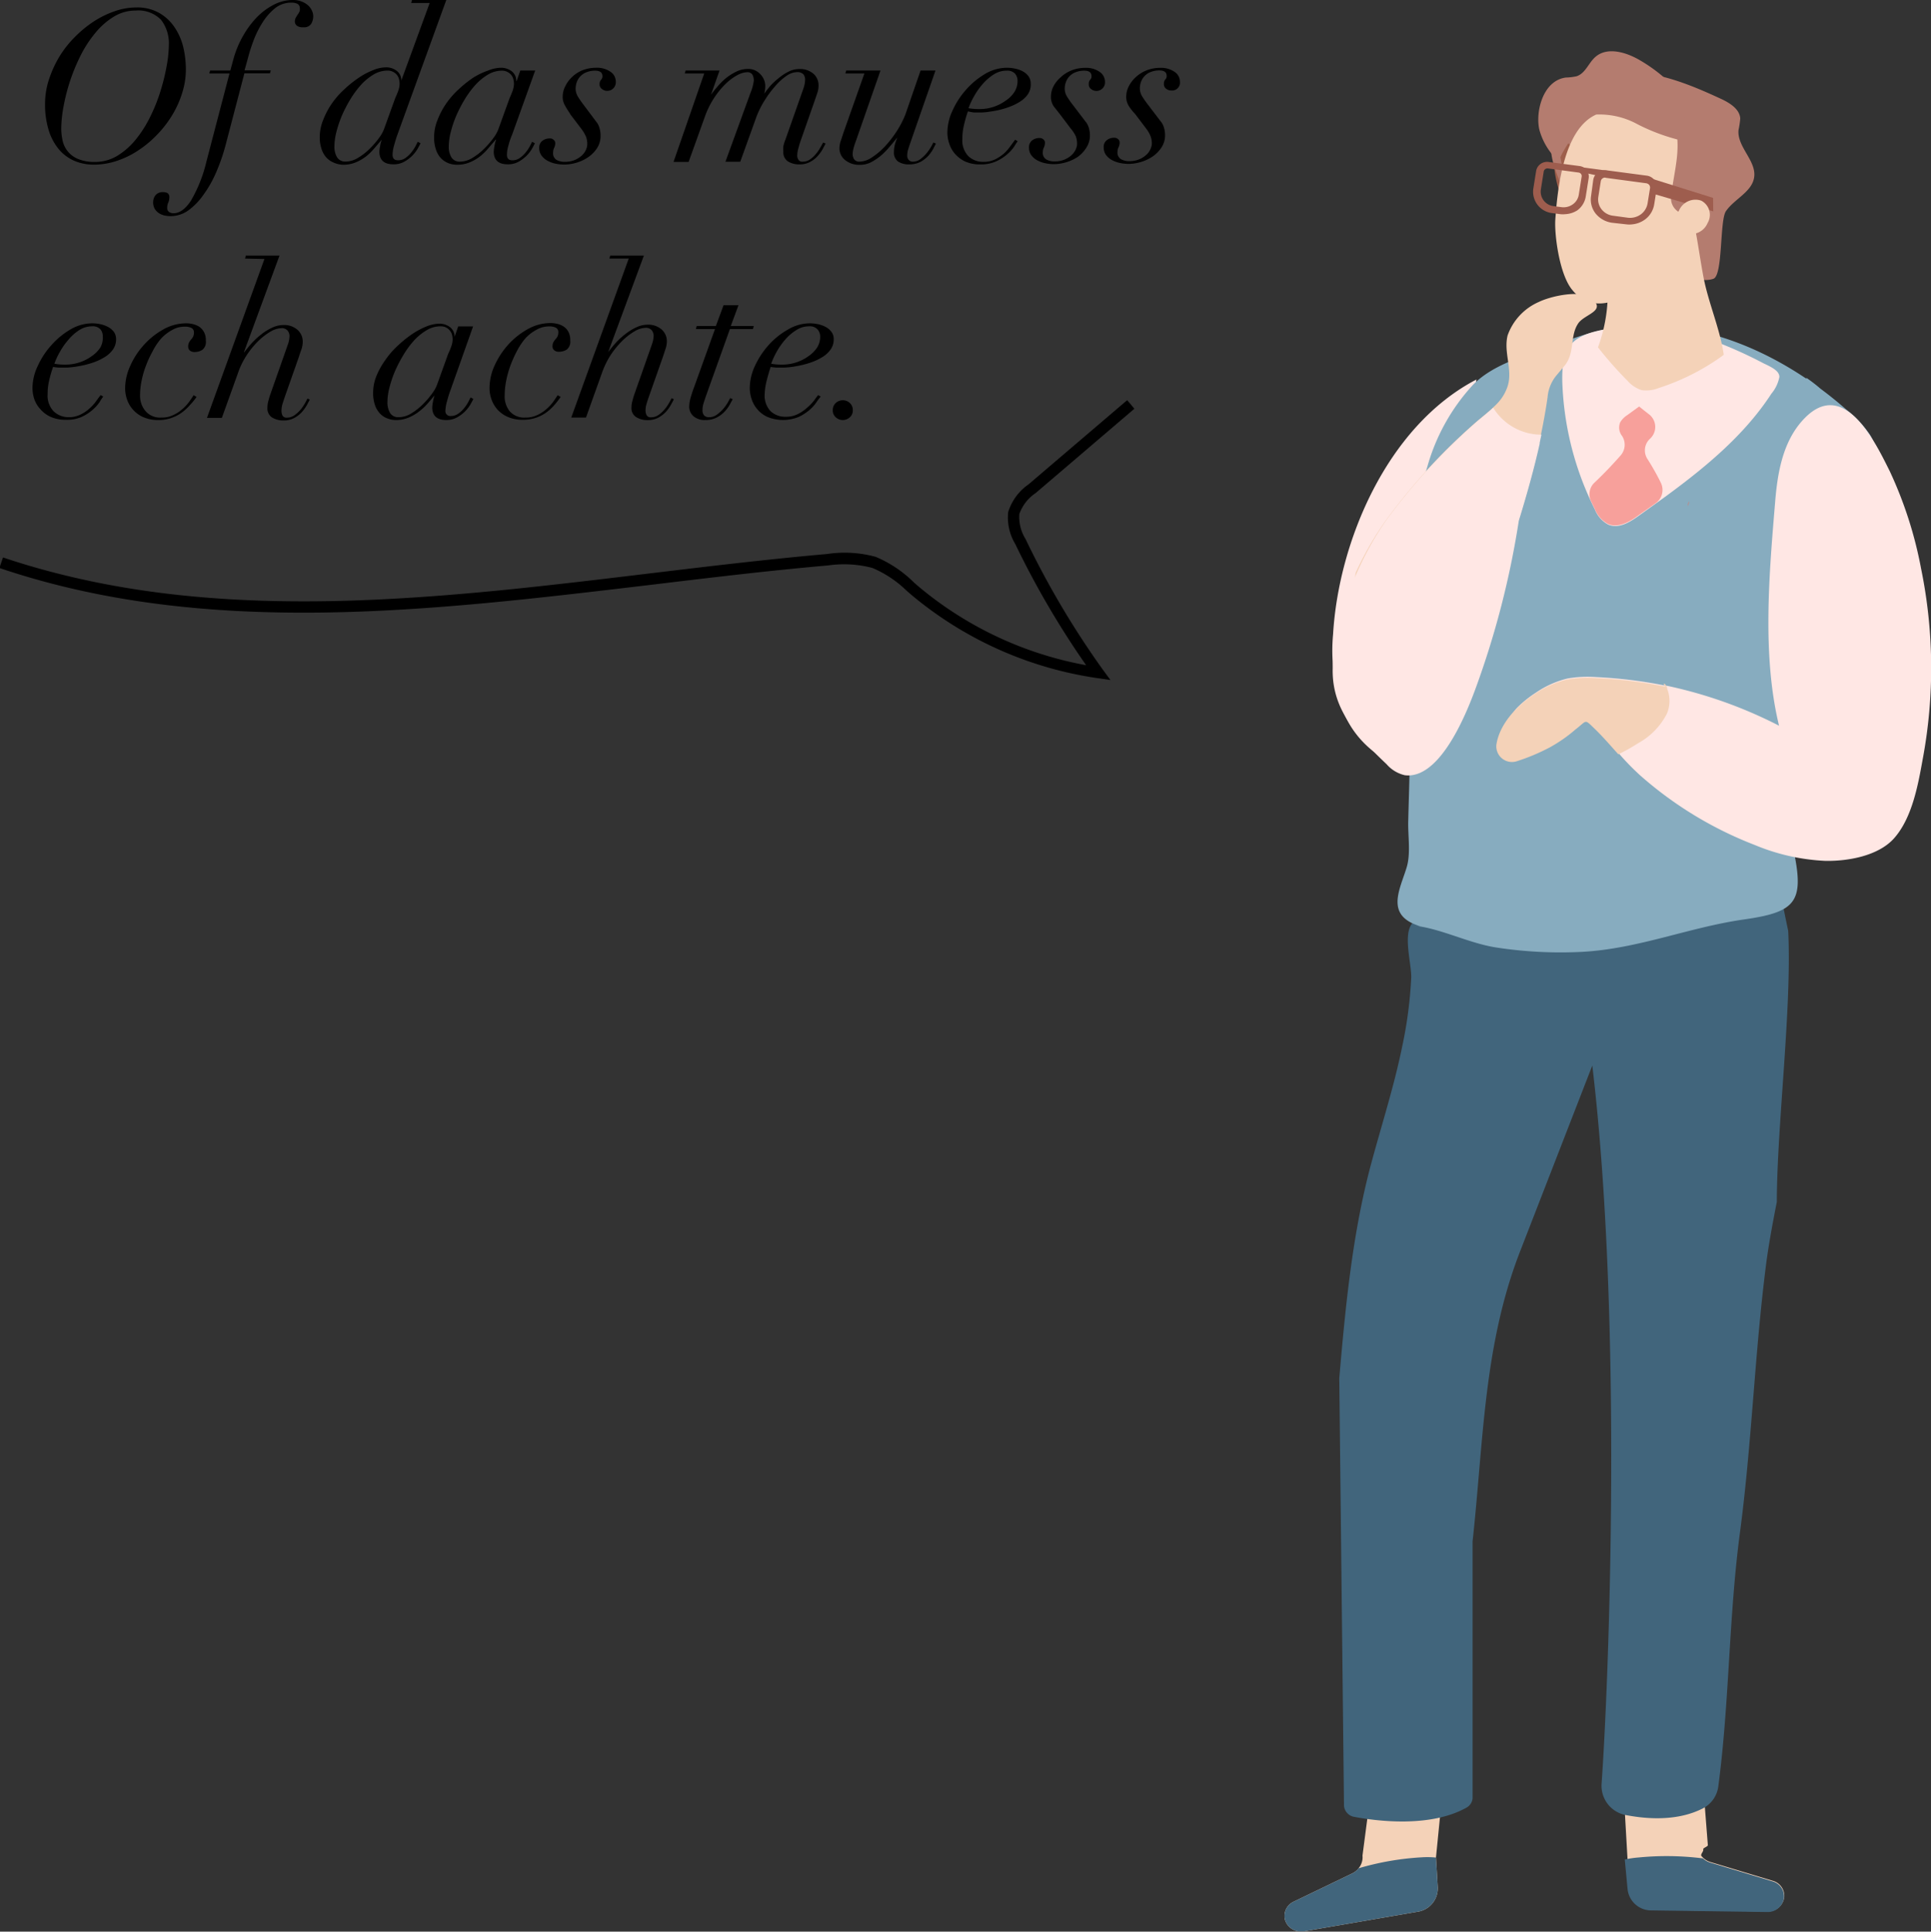 <svg id="Ebene_1" data-name="Ebene 1" xmlns="http://www.w3.org/2000/svg" viewBox="0 0 225.43 225.48"><rect x="0" y="0" width="225.43" height="225.48" fill="#333333" stroke="none"/><defs><style>.cls-1{fill:#f4d2b8;}.cls-2{fill:#41657c;}.cls-3{fill:#ffe7e4;}.cls-4{fill:#87acbf;}.cls-5{fill:#9e5f4b;}.cls-6{fill:#b47c6f;}.cls-7{fill:#9e5d4e;}.cls-8{fill:#f7a09b;}.cls-9{fill:#e96c5a;}</style></defs><path d="M5.71,9.3a12.9,12.9,0,0,1,1.2-2.65A12.21,12.21,0,0,1,8.72,4.34a13.16,13.16,0,0,1,2.22-1.83,11.12,11.12,0,0,1,2.45-1.2A7.72,7.72,0,0,1,15.9.87a5.19,5.19,0,0,1,2.72.66,5.4,5.4,0,0,1,1.79,1.7,7.13,7.13,0,0,1,1,2.33,11.54,11.54,0,0,1,.29,2.52,9.08,9.08,0,0,1-.41,2.7,11.4,11.4,0,0,1-1.14,2.58,12.82,12.82,0,0,1-1.75,2.3,12.66,12.66,0,0,1-2.22,1.87,10.54,10.54,0,0,1-2.52,1.24,8.43,8.43,0,0,1-2.72.45,5.75,5.75,0,0,1-2.29-.46A4.94,4.94,0,0,1,6.85,17.4a6.41,6.41,0,0,1-1.17-2.22,10.22,10.22,0,0,1-.42-3.07A9.07,9.07,0,0,1,5.71,9.3Zm1.61,7.16a3,3,0,0,0,1.83,2.11,4.88,4.88,0,0,0,1.93.33,4.94,4.94,0,0,0,2.67-.75,8.4,8.4,0,0,0,2.16-1.94,13.91,13.91,0,0,0,1.68-2.69,19.84,19.84,0,0,0,1.18-3,23.79,23.79,0,0,0,.7-2.9,13.91,13.91,0,0,0,.24-2.32,4.48,4.48,0,0,0-.92-3,3.71,3.71,0,0,0-2.94-1.07,4.84,4.84,0,0,0-2.57.72,8.48,8.48,0,0,0-2.15,1.89A13.89,13.89,0,0,0,9.41,6.48a22.24,22.24,0,0,0-2,6A14.64,14.64,0,0,0,7.15,15,6.67,6.67,0,0,0,7.32,16.46Z"/><path d="M27.26,6.86a11.58,11.58,0,0,1,1.12-2.68A10.82,10.82,0,0,1,30,2,7.81,7.81,0,0,1,32,.53,4.83,4.83,0,0,1,34.15,0a2.7,2.7,0,0,1,1.09.19A2.34,2.34,0,0,1,36,.66a1.78,1.78,0,0,1,.43.62,1.54,1.54,0,0,1,.14.63,1.78,1.78,0,0,1-.23.85.94.94,0,0,1-.89.42A1.17,1.17,0,0,1,34.66,3a.63.63,0,0,1-.24-.48,1,1,0,0,1,.1-.44l.21-.35a1.8,1.8,0,0,0,.2-.31A.65.65,0,0,0,35,1a.57.57,0,0,0-.29-.56,1.51,1.51,0,0,0-.65-.13,3,3,0,0,0-2,.69,6.83,6.83,0,0,0-1.44,1.67,11.32,11.32,0,0,0-1,2c-.25.67-.43,1.22-.55,1.65l-.52,1.89h3.06l-.1.35H28.53L26.32,17a22,22,0,0,1-1.07,3.08,13.45,13.45,0,0,1-1.48,2.63A7.68,7.68,0,0,1,22,24.55a3.56,3.56,0,0,1-2.08.68,3.27,3.27,0,0,1-.68-.07,2.12,2.12,0,0,1-.66-.26,1.59,1.59,0,0,1-.5-.5,1.49,1.49,0,0,1-.2-.81,1.28,1.28,0,0,1,.29-.82,1.07,1.07,0,0,1,.88-.34,1,1,0,0,1,.52.12.58.58,0,0,1,.2.52,1.45,1.45,0,0,1-.12.56,1.47,1.47,0,0,0-.13.64.54.54,0,0,0,.21.47.91.91,0,0,0,.54.15c.69,0,1.36-.48,2-1.43a16.61,16.61,0,0,0,1.83-4.61L26.79,8.58H24.43l.1-.35h2.36Z"/><path d="M46,17a4,4,0,0,0-.17,1.06c0,.44.21.65.63.65a1.47,1.47,0,0,0,.89-.28,3.52,3.52,0,0,0,.68-.65,5,5,0,0,0,.48-.72l.26-.51.32.17c-.08.18-.21.42-.37.7a4,4,0,0,1-.65.81,4.27,4.27,0,0,1-.92.67,2.5,2.5,0,0,1-1.22.28c-1.09,0-1.64-.49-1.64-1.49a4.58,4.58,0,0,1,.08-.61,4,4,0,0,1,.2-.78h0l-.8.93a7,7,0,0,1-1,1,5.37,5.37,0,0,1-1.23.72,3.73,3.73,0,0,1-1.49.28A2.81,2.81,0,0,1,39,19a2.49,2.49,0,0,1-.86-.57,2.69,2.69,0,0,1-.59-1A4.23,4.23,0,0,1,37.33,16a5.2,5.2,0,0,1,.4-2,9,9,0,0,1,1-1.9,9.73,9.73,0,0,1,1.47-1.68,13.69,13.69,0,0,1,1.69-1.35,8.36,8.36,0,0,1,1.69-.89,4,4,0,0,1,1.48-.32,2,2,0,0,1,1.27.42,1.38,1.38,0,0,1,.52,1.12h0L50.16.35H48l.1-.35h4L46.38,15.76C46.23,16.19,46.1,16.61,46,17Zm.57-6.66a2.17,2.17,0,0,0,.08-.58,2.1,2.1,0,0,0-.06-.48,1.29,1.29,0,0,0-.66-.87,1.37,1.37,0,0,0-.72-.17,3.2,3.2,0,0,0-1.6.46,6.57,6.57,0,0,0-1.47,1.21,11.14,11.14,0,0,0-1.25,1.7,15.44,15.44,0,0,0-1,1.94,13.61,13.61,0,0,0-.63,1.9,7,7,0,0,0-.22,1.62,2.37,2.37,0,0,0,.31,1.29,1.12,1.12,0,0,0,1,.5,2.85,2.85,0,0,0,1.47-.45,7,7,0,0,0,1.36-1.07,9.85,9.85,0,0,0,1.07-1.24,4.17,4.17,0,0,0,.57-1l1.32-3.65Q46.48,10.7,46.57,10.35Z"/><path d="M59.35,17a4,4,0,0,0-.17,1.06c0,.44.21.65.63.65a1.47,1.47,0,0,0,.89-.28,3.52,3.52,0,0,0,.68-.65,4.29,4.29,0,0,0,.48-.72l.26-.51.32.17c-.08.18-.21.42-.37.7a4,4,0,0,1-.65.81,4.27,4.27,0,0,1-.92.67,2.5,2.5,0,0,1-1.22.28c-1.09,0-1.64-.49-1.64-1.49a4.58,4.58,0,0,1,.08-.61,4,4,0,0,1,.2-.78h-.05l-.8.93a7,7,0,0,1-1,1,5.37,5.37,0,0,1-1.23.72,3.73,3.73,0,0,1-1.49.28,2.81,2.81,0,0,1-1-.18,2.49,2.49,0,0,1-.86-.57,2.69,2.69,0,0,1-.59-1A4.23,4.23,0,0,1,50.68,16a5.2,5.2,0,0,1,.4-2,9,9,0,0,1,1-1.9,9.73,9.73,0,0,1,1.47-1.68,13.69,13.69,0,0,1,1.69-1.35A8.36,8.36,0,0,1,57,8.23a4,4,0,0,1,1.48-.32,2,2,0,0,1,1.27.42,1.38,1.38,0,0,1,.52,1.12h.05l.42-1.22h1.74l-2.71,7.53C59.58,16.19,59.45,16.61,59.35,17Zm.57-6.66A2.17,2.17,0,0,0,60,9.77a2.1,2.1,0,0,0-.06-.48,1.29,1.29,0,0,0-.66-.87,1.37,1.37,0,0,0-.72-.17,3.2,3.2,0,0,0-1.6.46,6.57,6.57,0,0,0-1.47,1.21,11.14,11.14,0,0,0-1.25,1.7,16.91,16.91,0,0,0-1,1.94,13.61,13.61,0,0,0-.63,1.9,7,7,0,0,0-.22,1.62,2.37,2.37,0,0,0,.31,1.29,1.13,1.13,0,0,0,1,.5,2.85,2.85,0,0,0,1.47-.45,7,7,0,0,0,1.36-1.07,9.85,9.85,0,0,0,1.07-1.24,4.17,4.17,0,0,0,.57-1l1.32-3.65Q59.83,10.7,59.92,10.35Z"/><path d="M66,12.39a2,2,0,0,1-.31-1.15,2.61,2.61,0,0,1,.3-1.17A3.68,3.68,0,0,1,66.77,9,4,4,0,0,1,68,8.2a4.35,4.35,0,0,1,1.58-.29,2.76,2.76,0,0,1,1.68.46,1.39,1.39,0,0,1,.63,1.18,1,1,0,0,1-1.62.84A.66.66,0,0,1,70,9.82a.7.7,0,0,1,.17-.51.58.58,0,0,0,.16-.41c0-.43-.28-.65-.85-.65a2.67,2.67,0,0,0-1,.18,1.92,1.92,0,0,0-.72.47,1.89,1.89,0,0,0-.42.67,2.21,2.21,0,0,0-.14.75,1.8,1.8,0,0,0,.25.93,10.85,10.85,0,0,0,.69,1L69.6,14.2A2,2,0,0,1,70,15a2.91,2.91,0,0,1,.11.83,2.6,2.6,0,0,1-.42,1.48,3.69,3.69,0,0,1-1.06,1.06,4.82,4.82,0,0,1-1.36.63,5,5,0,0,1-1.38.21,4.94,4.94,0,0,1-1.1-.12,3.34,3.34,0,0,1-.93-.36,2.12,2.12,0,0,1-.66-.6,1.48,1.48,0,0,1-.25-.83,1,1,0,0,1,.36-.86,1.43,1.43,0,0,1,.91-.28.59.59,0,0,1,.41.16.46.46,0,0,1,.19.38,1.18,1.18,0,0,1-.13.56,1.34,1.34,0,0,0-.12.56.89.89,0,0,0,.38.83,1.91,1.91,0,0,0,1,.24,3,3,0,0,0,1.11-.2,2.9,2.9,0,0,0,.82-.5,2.06,2.06,0,0,0,.51-.67,1.74,1.74,0,0,0,.17-.69,2.36,2.36,0,0,0-.16-.9,4.69,4.69,0,0,0-.53-.89l-1.25-1.64C66.39,13,66.17,12.72,66,12.39Z"/><path d="M79.94,8.58l.1-.35H84L83,11.06h0c.2-.28.45-.59.75-.94a8,8,0,0,1,1-1,6.64,6.64,0,0,1,1.21-.76,3,3,0,0,1,1.3-.31,1.87,1.87,0,0,1,1.45.56A2,2,0,0,1,89.34,10a4,4,0,0,1-.12.94h0c.16-.24.39-.53.67-.87a7.79,7.79,0,0,1,1-.94,5.88,5.88,0,0,1,1.15-.76,2.74,2.74,0,0,1,1.24-.31A2.38,2.38,0,0,1,95,8.64,1.81,1.81,0,0,1,95.56,10a2.63,2.63,0,0,1-.14.83c-.09.28-.2.6-.34,1l-1.61,4.6c-.1.29-.19.58-.27.9a3.08,3.08,0,0,0-.13.84.89.89,0,0,0,.13.46.52.52,0,0,0,.52.24,1.42,1.42,0,0,0,.82-.25,2.92,2.92,0,0,0,.67-.6,4.62,4.62,0,0,0,.52-.73c.15-.26.27-.47.37-.66l.28.13-.35.66a4.14,4.14,0,0,1-.58.8,3.26,3.26,0,0,1-.89.69,2.55,2.55,0,0,1-1.24.28A2.45,2.45,0,0,1,92,18.85a1.26,1.26,0,0,1-.55-1.15,4.21,4.21,0,0,1,0-.62,4.28,4.28,0,0,1,.25-.8l2.09-5.94a3.38,3.38,0,0,0,.2-1,1,1,0,0,0-.2-.67,1,1,0,0,0-.77-.25,2.23,2.23,0,0,0-1.18.42A6.71,6.71,0,0,0,90.55,10a12.06,12.06,0,0,0-1.26,1.68,10.89,10.89,0,0,0-1,2l-1.87,5.2H84.69l2.91-8A5.59,5.59,0,0,0,88,9.42a1.37,1.37,0,0,0-.17-.72.7.7,0,0,0-.63-.27,2.61,2.61,0,0,0-1.1.33,6.27,6.27,0,0,0-1.36,1,9.69,9.69,0,0,0-1.35,1.64,10.06,10.06,0,0,0-1.13,2.3l-1.87,5.2H78.63L82.21,8.58Z"/><path d="M102.79,8.23l-2.86,8.2a9,9,0,0,0-.3.94,3.06,3.06,0,0,0-.09.61,1.12,1.12,0,0,0,.18.62.73.73,0,0,0,.64.27,2.71,2.71,0,0,0,1.45-.51,8.53,8.53,0,0,0,1.53-1.3,12.91,12.91,0,0,0,1.37-1.78,11,11,0,0,0,1-1.95l1.76-5.1h1.74l-2.93,8.43c-.09.25-.17.5-.25.76a2.42,2.42,0,0,0-.12.73.75.75,0,0,0,.17.51.63.63,0,0,0,.52.21,1.4,1.4,0,0,0,.81-.27,4.26,4.26,0,0,0,.7-.64,5.86,5.86,0,0,0,.53-.73,4.67,4.67,0,0,0,.32-.6l.3.13c-.06.13-.17.33-.31.61a4.44,4.44,0,0,1-.58.82,3.69,3.69,0,0,1-.92.71,2.8,2.8,0,0,1-1.3.29,2.28,2.28,0,0,1-1.3-.33,1.29,1.29,0,0,1-.49-1.13,3.52,3.52,0,0,1,.1-.81,8.39,8.39,0,0,1,.3-.88l0,0c-.23.29-.51.63-.83,1a9.46,9.46,0,0,1-1,1.05,6.81,6.81,0,0,1-1.19.82,2.79,2.79,0,0,1-1.3.33,2.62,2.62,0,0,1-1.69-.49A1.75,1.75,0,0,1,98,17.25a2.75,2.75,0,0,1,.18-.88l.3-.91,2.43-6.88H98.69l.1-.35Z"/><path d="M118.41,17.09a4.34,4.34,0,0,1-.83.92,5.13,5.13,0,0,1-1.28.82,4.19,4.19,0,0,1-1.82.36,4.24,4.24,0,0,1-1.81-.34,3.78,3.78,0,0,1-1.19-.9,3.44,3.44,0,0,1-.67-1.21,4.13,4.13,0,0,1-.21-1.28,6.14,6.14,0,0,1,.61-2.57,9.49,9.49,0,0,1,1.59-2.44A9.18,9.18,0,0,1,115,8.63a5,5,0,0,1,2.54-.72,4.17,4.17,0,0,1,1,.11,3.1,3.1,0,0,1,.9.33,2,2,0,0,1,.65.58,1.43,1.43,0,0,1,.24.84A2,2,0,0,1,120,11a3.24,3.24,0,0,1-.93.87,6.3,6.3,0,0,1-1.25.61,9.38,9.38,0,0,1-1.33.39c-.43.09-.83.15-1.18.2s-.62.06-.79.06-.55,0-.82,0A5.92,5.92,0,0,1,113,13a13.44,13.44,0,0,0-.46,1.58,6.78,6.78,0,0,0-.19,1.65,2.62,2.62,0,0,0,.7,2,2.45,2.45,0,0,0,1.76.66,3,3,0,0,0,1.41-.31,4.85,4.85,0,0,0,1.06-.73A5.42,5.42,0,0,0,118,17l.51-.69.3.18A5.4,5.4,0,0,0,118.41,17.09Zm.09-8.49a1.24,1.24,0,0,0-1-.35A2.73,2.73,0,0,0,116,8.7a5.84,5.84,0,0,0-1.28,1.11,8.21,8.21,0,0,0-1,1.42,8.13,8.13,0,0,0-.65,1.4,7,7,0,0,0,1.27.1,5.13,5.13,0,0,0,3.09-1,3.42,3.42,0,0,0,1-1,2.37,2.37,0,0,0,.36-1.24A1.26,1.26,0,0,0,118.5,8.6Z"/><path d="M123,12.39a2,2,0,0,1-.31-1.15,2.61,2.61,0,0,1,.3-1.17A3.68,3.68,0,0,1,123.85,9a4,4,0,0,1,1.26-.79,4.26,4.26,0,0,1,1.57-.29,2.76,2.76,0,0,1,1.68.46A1.4,1.4,0,0,1,129,9.55a1,1,0,0,1-1.63.84.65.65,0,0,1-.26-.57.69.69,0,0,1,.16-.51.54.54,0,0,0,.16-.41c0-.43-.28-.65-.85-.65a2.71,2.71,0,0,0-1,.18,1.92,1.92,0,0,0-.72.47,1.89,1.89,0,0,0-.42.67,2.21,2.21,0,0,0-.14.75,1.8,1.8,0,0,0,.25.93,11.21,11.21,0,0,0,.7,1l1.46,1.92a2,2,0,0,1,.41.78,2.92,2.92,0,0,1,.12.83,2.6,2.6,0,0,1-.43,1.48,3.78,3.78,0,0,1-1,1.06,5.2,5.2,0,0,1-2.75.84,4.79,4.79,0,0,1-1.09-.12,3.4,3.4,0,0,1-.94-.36,2.12,2.12,0,0,1-.66-.6,1.47,1.47,0,0,1-.24-.83,1,1,0,0,1,.36-.86,1.4,1.4,0,0,1,.9-.28.59.59,0,0,1,.41.16.46.46,0,0,1,.19.38,1.31,1.31,0,0,1-.12.56,1.21,1.21,0,0,0-.13.56.88.88,0,0,0,.39.83,1.85,1.85,0,0,0,1,.24,2.93,2.93,0,0,0,1.11-.2,2.77,2.77,0,0,0,.82-.5,2.06,2.06,0,0,0,.51-.67,1.59,1.59,0,0,0,.17-.69,2.36,2.36,0,0,0-.16-.9A4.21,4.21,0,0,0,125,15l-1.24-1.64C123.48,13,123.25,12.72,123,12.39Z"/><path d="M131.79,12.39a2,2,0,0,1-.31-1.15,2.61,2.61,0,0,1,.3-1.17A3.68,3.68,0,0,1,132.6,9a4,4,0,0,1,1.26-.79,4.26,4.26,0,0,1,1.57-.29,2.76,2.76,0,0,1,1.68.46,1.38,1.38,0,0,1,.64,1.18.91.91,0,0,1-1,1,.93.93,0,0,1-.61-.2.65.65,0,0,1-.26-.57.69.69,0,0,1,.16-.51.54.54,0,0,0,.16-.41c0-.43-.28-.65-.85-.65a2.71,2.71,0,0,0-1,.18,1.92,1.92,0,0,0-.72.47,1.89,1.89,0,0,0-.42.67,2.21,2.21,0,0,0-.14.75,1.91,1.91,0,0,0,.25.93,11.21,11.21,0,0,0,.7,1l1.46,1.92a2,2,0,0,1,.41.78,2.92,2.92,0,0,1,.12.83,2.53,2.53,0,0,1-.43,1.48,3.78,3.78,0,0,1-1.05,1.06,5.2,5.2,0,0,1-2.75.84,4.79,4.79,0,0,1-1.09-.12,3.4,3.4,0,0,1-.94-.36,2.12,2.12,0,0,1-.66-.6,1.47,1.47,0,0,1-.24-.83,1,1,0,0,1,.36-.86,1.4,1.4,0,0,1,.9-.28.59.59,0,0,1,.41.16.46.46,0,0,1,.19.38,1.31,1.31,0,0,1-.12.56,1.21,1.21,0,0,0-.13.56.88.88,0,0,0,.39.83,1.85,1.85,0,0,0,1,.24,2.93,2.93,0,0,0,1.11-.2,2.77,2.77,0,0,0,.82-.5,1.82,1.82,0,0,0,.51-.67,1.61,1.61,0,0,0,.18-.69,2.37,2.37,0,0,0-.17-.9,3.82,3.82,0,0,0-.53-.89l-1.24-1.64C132.23,13,132,12.72,131.79,12.39Z"/><path d="M11.63,46.93a4.89,4.89,0,0,1-.83.92,5.43,5.43,0,0,1-1.28.82A4.19,4.19,0,0,1,7.7,49a4.23,4.23,0,0,1-1.81-.35,3.5,3.5,0,0,1-1.19-.9A3.39,3.39,0,0,1,4,46.58a4.23,4.23,0,0,1-.21-1.28,6.07,6.07,0,0,1,.61-2.57A9.49,9.49,0,0,1,6,40.29a9,9,0,0,1,2.22-1.83,5,5,0,0,1,2.54-.72,4.77,4.77,0,0,1,1,.11,3.43,3.43,0,0,1,.9.34,2.11,2.11,0,0,1,.65.57,1.43,1.43,0,0,1,.24.84,2,2,0,0,1-.36,1.19,3.24,3.24,0,0,1-.93.87,6.9,6.9,0,0,1-1.25.61,10.8,10.8,0,0,1-1.33.38c-.44.09-.83.16-1.19.2a7.59,7.59,0,0,1-.78.06l-.82,0a5.73,5.73,0,0,1-.69-.08,14,14,0,0,0-.46,1.58A6.78,6.78,0,0,0,5.56,46a2.66,2.66,0,0,0,.69,2A2.53,2.53,0,0,0,8,48.7a3,3,0,0,0,1.4-.31,4.39,4.39,0,0,0,1.07-.73,5,5,0,0,0,.77-.86c.21-.29.38-.52.51-.68l.3.17A5.77,5.77,0,0,0,11.63,46.93Zm.09-8.49a1.21,1.21,0,0,0-1-.35,2.73,2.73,0,0,0-1.48.45A5.54,5.54,0,0,0,8,39.64a8.21,8.21,0,0,0-1,1.42,8.13,8.13,0,0,0-.65,1.4,7,7,0,0,0,1.27.1,5.25,5.25,0,0,0,1.69-.27,5,5,0,0,0,1.4-.72,3.57,3.57,0,0,0,1-1A2.34,2.34,0,0,0,12,39.28,1.24,1.24,0,0,0,11.72,38.44Z"/><path d="M22.2,47.25a5.63,5.63,0,0,1-.94.88,4.56,4.56,0,0,1-2.8.9,4.24,4.24,0,0,1-1.64-.3,3.44,3.44,0,0,1-1.2-.81,3.39,3.39,0,0,1-.75-1.18,4,4,0,0,1-.26-1.44,6.3,6.3,0,0,1,.6-2.6,9,9,0,0,1,1.59-2.44,8.79,8.79,0,0,1,2.27-1.81,5.43,5.43,0,0,1,2.65-.71,3.31,3.31,0,0,1,.83.1,2.25,2.25,0,0,1,.74.32,1.86,1.86,0,0,1,.53.61,2,2,0,0,1,.21,1,1.17,1.17,0,0,1-.41,1.07,1.68,1.68,0,0,1-.86.25.85.85,0,0,1-.62-.19.63.63,0,0,1-.17-.43,1,1,0,0,1,.1-.49,1.56,1.56,0,0,1,.23-.34,1.65,1.65,0,0,0,.24-.33,1.12,1.12,0,0,0,.1-.49.56.56,0,0,0-.29-.54,1.69,1.69,0,0,0-.78-.15,2.9,2.9,0,0,0-1.49.4,4.84,4.84,0,0,0-1.28,1,7.17,7.17,0,0,0-1,1.51A12.27,12.27,0,0,0,17,42.79a10.79,10.79,0,0,0-.49,1.76,8.56,8.56,0,0,0-.16,1.59A2.76,2.76,0,0,0,17,48a2.25,2.25,0,0,0,1.87.74,3,3,0,0,0,1.29-.26,4.23,4.23,0,0,0,1.05-.66,5,5,0,0,0,.82-.85q.35-.47.57-.84l.35.2A7.39,7.39,0,0,1,22.2,47.25Z"/><path d="M28.61,30.18l.09-.35h3.93L28.48,41.1h.05c.25-.33.54-.69.87-1.06a8.85,8.85,0,0,1,1.09-1,6,6,0,0,1,1.26-.78,3.06,3.06,0,0,1,1.33-.32,2.34,2.34,0,0,1,1.65.56,1.81,1.81,0,0,1,.61,1.38,2.68,2.68,0,0,1-.13.84c-.1.27-.21.6-.34,1l-1.62,4.6c-.09.28-.19.56-.27.83a2.84,2.84,0,0,0-.12.81,1.26,1.26,0,0,0,.12.55.53.53,0,0,0,.52.24,1.48,1.48,0,0,0,.82-.24,3.91,3.91,0,0,0,.69-.6,5.2,5.2,0,0,0,.53-.73c.15-.26.27-.48.35-.66l.27.12c-.08.17-.2.39-.34.66a4.61,4.61,0,0,1-.59.81,3.38,3.38,0,0,1-.88.68,2.55,2.55,0,0,1-1.24.29,2.49,2.49,0,0,1-1.35-.35,1.25,1.25,0,0,1-.54-1.14,2.74,2.74,0,0,1,.08-.68c.06-.23.13-.48.21-.74l2.09-5.94a3.38,3.38,0,0,0,.2-1,1.08,1.08,0,0,0-.21-.62.86.86,0,0,0-.76-.3,2.71,2.71,0,0,0-1.27.41,7.41,7.41,0,0,0-1.44,1.12,10,10,0,0,0-1.35,1.67,9.09,9.09,0,0,0-1,2.07l-1.87,5.2H24.16l6.71-18.55Z"/><path d="M52.19,46.84A4.07,4.07,0,0,0,52,47.91a.57.57,0,0,0,.63.65,1.48,1.48,0,0,0,.89-.29,3.24,3.24,0,0,0,.68-.65,4.29,4.29,0,0,0,.48-.72l.26-.51.32.18c-.08.18-.21.41-.37.69a4.12,4.12,0,0,1-1.57,1.48,2.5,2.5,0,0,1-1.22.29c-1.09,0-1.64-.5-1.64-1.49a4.39,4.39,0,0,1,.08-.61,4.34,4.34,0,0,1,.2-.79h0c-.24.29-.5.6-.8.94a7,7,0,0,1-1,.94,5.37,5.37,0,0,1-1.23.72,3.74,3.74,0,0,1-1.49.29,2.62,2.62,0,0,1-1-.19,2.24,2.24,0,0,1-.86-.57,2.65,2.65,0,0,1-.59-1,4.29,4.29,0,0,1-.21-1.42,5.24,5.24,0,0,1,.4-2A9.23,9.23,0,0,1,45,42a9.73,9.73,0,0,1,1.47-1.68A13.58,13.58,0,0,1,48.11,39a9,9,0,0,1,1.69-.9,4.26,4.26,0,0,1,1.48-.32,2,2,0,0,1,1.27.42,1.39,1.39,0,0,1,.52,1.12h0l.42-1.22h1.74L52.57,45.6C52.42,46,52.29,46.44,52.19,46.84Zm.57-6.65a2.24,2.24,0,0,0,.08-.59,2.17,2.17,0,0,0-.06-.48,1.23,1.23,0,0,0-.22-.48,1.4,1.4,0,0,0-.44-.39,1.37,1.37,0,0,0-.72-.16,3.1,3.1,0,0,0-1.6.46,6.51,6.51,0,0,0-1.47,1.2,10.77,10.77,0,0,0-1.25,1.71,16.13,16.13,0,0,0-1,1.94,13.19,13.19,0,0,0-.63,1.9,6.84,6.84,0,0,0-.22,1.61,2.41,2.41,0,0,0,.31,1.3,1.11,1.11,0,0,0,1,.49,2.83,2.83,0,0,0,1.47-.44,7.37,7.37,0,0,0,1.36-1.07,9.9,9.9,0,0,0,1.07-1.25,4.15,4.15,0,0,0,.57-1l1.32-3.66C52.57,40.79,52.7,40.41,52.76,40.19Z"/><path d="M64.74,47.25a5.63,5.63,0,0,1-.94.88A4.56,4.56,0,0,1,61,49a4.24,4.24,0,0,1-1.64-.3,3.57,3.57,0,0,1-1.21-.81,3.52,3.52,0,0,1-.74-1.18,3.84,3.84,0,0,1-.26-1.44,6.28,6.28,0,0,1,.59-2.6,9.49,9.49,0,0,1,1.59-2.44,8.84,8.84,0,0,1,2.28-1.81,5.4,5.4,0,0,1,2.65-.71,3.31,3.31,0,0,1,.83.1,2.19,2.19,0,0,1,.73.32,1.78,1.78,0,0,1,.54.61,2,2,0,0,1,.21,1,1.17,1.17,0,0,1-.41,1.07,1.71,1.71,0,0,1-.86.25.83.83,0,0,1-.62-.19.6.6,0,0,1-.18-.43,1.12,1.12,0,0,1,.1-.49,2.08,2.08,0,0,1,.24-.34,1.65,1.65,0,0,0,.24-.33,1.12,1.12,0,0,0,.1-.49.56.56,0,0,0-.29-.54,1.69,1.69,0,0,0-.78-.15,2.9,2.9,0,0,0-1.49.4,4.88,4.88,0,0,0-1.29,1,8,8,0,0,0-1,1.51,13.52,13.52,0,0,0-.77,1.74,11.84,11.84,0,0,0-.48,1.76,8.56,8.56,0,0,0-.16,1.59A2.76,2.76,0,0,0,59.5,48a2.25,2.25,0,0,0,1.87.74,3,3,0,0,0,1.28-.26,4.29,4.29,0,0,0,1.06-.66,5.46,5.46,0,0,0,.82-.85q.34-.47.57-.84l.35.2A8.45,8.45,0,0,1,64.74,47.25Z"/><path d="M71.14,30.18l.1-.35h3.93L71,41.1h0c.25-.33.54-.69.87-1.06A8.19,8.19,0,0,1,73,39a6,6,0,0,1,1.26-.78,3.06,3.06,0,0,1,1.33-.32,2.37,2.37,0,0,1,1.65.56,1.81,1.81,0,0,1,.61,1.38,2.69,2.69,0,0,1-.14.84l-.33,1-1.62,4.6c-.1.28-.19.56-.27.83a2.54,2.54,0,0,0-.13.81,1.14,1.14,0,0,0,.13.55.52.52,0,0,0,.52.24,1.48,1.48,0,0,0,.82-.24,3.53,3.53,0,0,0,.68-.6,4.58,4.58,0,0,0,.54-.73c.15-.26.26-.48.35-.66l.27.12c-.08.17-.2.39-.35.66a4.53,4.53,0,0,1-.58.81,3.56,3.56,0,0,1-.88.68,2.59,2.59,0,0,1-1.25.29,2.45,2.45,0,0,1-1.34-.35,1.23,1.23,0,0,1-.55-1.14,2.77,2.77,0,0,1,.09-.68c.06-.23.13-.48.21-.74l2.09-5.94a3.38,3.38,0,0,0,.2-1,1.08,1.08,0,0,0-.21-.62.87.87,0,0,0-.76-.3,2.67,2.67,0,0,0-1.27.41,7.41,7.41,0,0,0-1.44,1.12,10.6,10.6,0,0,0-1.36,1.67,10,10,0,0,0-1,2.07l-1.86,5.2H66.69L73.4,30.18Z"/><path d="M86.21,35.63l-.9,2.43H88l-.1.35H85.21l-2.83,7.91c-.08.25-.17.5-.25.77a2.71,2.71,0,0,0-.12.79.93.93,0,0,0,.18.6.76.76,0,0,0,.61.22,1.5,1.5,0,0,0,.85-.27,4.28,4.28,0,0,0,.72-.63,5.24,5.24,0,0,0,.55-.74c.14-.25.25-.44.32-.59l.3.12-.33.61a4.2,4.2,0,0,1-.59.82,3.47,3.47,0,0,1-.94.71,2.75,2.75,0,0,1-1.33.3,2,2,0,0,1-1.41-.46,1.49,1.49,0,0,1-.48-1.11,4.23,4.23,0,0,1,.19-1.13c.13-.42.25-.81.39-1.16l2.43-6.76H81.24l.09-.35h2.24l.9-2.43Z"/><path d="M95.33,46.93a4.81,4.81,0,0,1-.82.92,5.64,5.64,0,0,1-1.28.82,4.82,4.82,0,0,1-3.63,0,3.32,3.32,0,0,1-1.19-.9,3.39,3.39,0,0,1-.67-1.2,4.23,4.23,0,0,1-.21-1.28,6.2,6.2,0,0,1,.6-2.57,9.8,9.8,0,0,1,1.6-2.44A8.81,8.81,0,0,1,92,38.46a5,5,0,0,1,2.54-.72,4.77,4.77,0,0,1,1,.11,3.57,3.57,0,0,1,.9.34,2,2,0,0,1,.64.57,1.37,1.37,0,0,1,.25.84,2,2,0,0,1-.36,1.19,3.24,3.24,0,0,1-.93.87,6.69,6.69,0,0,1-1.26.61,10.32,10.32,0,0,1-1.33.38c-.43.09-.82.16-1.18.2a7.79,7.79,0,0,1-.78.06l-.82,0a5.92,5.92,0,0,1-.7-.08c-.18.53-.33,1.06-.46,1.58A7.32,7.32,0,0,0,89.27,46a2.66,2.66,0,0,0,.69,2,2.51,2.51,0,0,0,1.77.65,3,3,0,0,0,1.4-.31,4.59,4.59,0,0,0,1.07-.73A5.48,5.48,0,0,0,95,46.8c.21-.29.38-.52.51-.68l.3.17A7.12,7.12,0,0,0,95.33,46.93Zm.1-8.49a1.22,1.22,0,0,0-1-.35,2.7,2.7,0,0,0-1.48.45,5.54,5.54,0,0,0-1.28,1.1,8.26,8.26,0,0,0-1,1.42,8.85,8.85,0,0,0-.64,1.4,7,7,0,0,0,1.26.1,5.31,5.31,0,0,0,1.7-.27,5.14,5.14,0,0,0,1.4-.72,3.57,3.57,0,0,0,1-1,2.34,2.34,0,0,0,.36-1.24A1.24,1.24,0,0,0,95.43,38.44Z"/><path d="M97.56,47.05a1.21,1.21,0,0,1,1.66,0,1.1,1.1,0,0,1,.34.83,1.05,1.05,0,0,1-.34.82,1.21,1.21,0,0,1-1.66,0,1.05,1.05,0,0,1-.34-.82A1.1,1.1,0,0,1,97.56,47.05Z"/><path class="cls-1" d="M169.37,199.37l-1.73,17.46.21,3.49a2.77,2.77,0,0,1-2.37,2.84l-13.29,2.29-.19,0a1.91,1.91,0,0,1-2-1.39,1.84,1.84,0,0,1,1-2.07l6.82-3.29a2.12,2.12,0,0,0,.79-.62l.15-.21a2.06,2.06,0,0,0,.3-.85,1.86,1.86,0,0,0,0-.41l2-15.29Z"/><path class="cls-2" d="M167.64,216.83l.21,3.49a2.77,2.77,0,0,1-2.37,2.84l-13.29,2.29-.19,0a1.91,1.91,0,0,1-2-1.39,1.84,1.84,0,0,1,1-2.07l6.82-3.29a2.12,2.12,0,0,0,.79-.62,32.59,32.59,0,0,1,7.4-1.28A10.11,10.11,0,0,1,167.64,216.83Z"/><path class="cls-1" d="M189.57,209.47,190,217l.19,3.49a2.7,2.7,0,0,0,2.71,2.45l13.44.18h.18a1.91,1.91,0,0,0,1.78-1.69,1.83,1.83,0,0,0-1.34-1.89l-7.25-2.18a2.13,2.13,0,0,1-.88-.5l-.18-.18c-.2-.23.27-.54.19-.84,0-.13.55-.31.54-.45l-.51-6.5Z"/><path class="cls-2" d="M189.68,217.06l.33,3.49A2.77,2.77,0,0,0,192.8,223l13.48.19h.2a1.92,1.92,0,0,0,1.79-1.69,1.83,1.83,0,0,0-1.34-1.89l-7.24-2.18a2.13,2.13,0,0,1-.88-.5,33.68,33.68,0,0,0-7.51-.11A11.41,11.41,0,0,0,189.68,217.06Z"/><path class="cls-2" d="M208.76,108.67c-.07-.35-.15-.71-.22-1.06A75.75,75.75,0,0,1,207.12,98c-6.24.47-13.34,7-19.85,7.8L174.1,107.5c-1.95.25-8.22-1.15-9.3.37-1,1.37,0,4.7-.05,6.27a49.34,49.34,0,0,1-1.05,8c-1,4.94-2.61,9.77-3.88,14.66-2,7.85-2.77,16-3.47,24.09l.55,49.71a1.43,1.43,0,0,0,1.19,1.48c2.66.5,8.87,1.29,13.1-1.07a1.39,1.39,0,0,0,.72-1.05l0-30c1.28-11.63,1.27-22.86,5.54-33.86l8.44-21.72c3.61,30.3,1.9,72.54,1.08,83.89a3.48,3.48,0,0,0,2.94,3.62c2.5.47,6,.69,8.91-.81a3.37,3.37,0,0,0,1.78-2.55c1.31-9.9,1.21-19.68,2.52-29.58,1.4-10.52,1.71-20.84,3.06-31.38.32-2.44.78-4.86,1.25-7.27C207.45,131.32,209.2,117.65,208.76,108.67Z"/><path class="cls-3" d="M172.36,44.3c-10.49,5.47-16.1,19-16.73,29.72a20.7,20.7,0,0,0,1,8.57A11.37,11.37,0,0,0,162.42,89a2.7,2.7,0,0,0,1.27.3c1.44-.11,2-2,3.25-2.58Z"/><path class="cls-4" d="M210.86,44.09a17.8,17.8,0,0,1,5.68,6.29,11.67,11.67,0,0,1,.9,5.21,19.89,19.89,0,0,1-.62,5.12c-.6,2.39-1.55,4.57-2.47,7.39.31,3.86-3.17,9.85-4.09,13.74-1.4,6-2,11.71-.81,17.7,1.18,5.79.12,6.94-5.87,7.79-6.43.92-12.32,3.43-18.9,3.78a49.45,49.45,0,0,1-10-.51c-3.22-.49-6.52-2.25-9.66-2.56l.79.08c-4.17-1.23-2.38-4.27-1.6-6.85.5-1.62.15-3.68.19-5.35.09-4,.29-7.93.1-11.9-.49-9.82-.8-20,2.13-29.54a23.42,23.42,0,0,1,5.34-9.57c2.56-2.61,6.74-3.55,10.16-4.84l1.17-.43a26.71,26.71,0,0,1,5.64-1.45c10-1.26,19.52,3.41,26.57,9.59a13.06,13.06,0,0,1,2.82,3c1.25,2.12,1.15,4.73.64,7.12s-1.4,4.72-1.62,7.15Z"/><path class="cls-3" d="M207.73,44a4.27,4.27,0,0,1-.93,1.95c-3.09,4.76-7.56,8.48-12.2,11.89-1.11.81-2.22,1.6-3.32,2.39s-2.36,1.52-3.54,1a3.39,3.39,0,0,1-1.55-1.76c-.36-.71-.69-1.43-1-2.16a35.73,35.73,0,0,1-2.79-12.41c-.2-4.92,1.3-6,6.51-6.7A24.31,24.31,0,0,1,200.6,40a50.68,50.68,0,0,1,5.3,2.42C207.16,43,207.72,43.4,207.73,44Z"/><path class="cls-5" d="M181.22,15.48l0-1.06a10.83,10.83,0,0,1,4.09-4.66,3.65,3.65,0,0,1,.32.45c1.33,2.18.37,4.95-.72,7.27s-2.32,4.91-1.42,7.29l-.06.59a11.6,11.6,0,0,1-.79-1.37,15.47,15.47,0,0,1-1.3-6.06,1.22,1.22,0,0,0,.12-.65Q181.36,16.38,181.22,15.48Z"/><path class="cls-6" d="M183.38,24.72c-.52-2.3-1.93-4.38-2.26-6.72a8.24,8.24,0,0,1,4.49-8.43c4.9-2.6,10.77-.13,15.37,2,1,.47,2.12,1.19,2.18,2.26a10.22,10.22,0,0,1-.2,1.35c-.19,2,2.18,3.64,1.81,5.6-.3,1.65-2.31,2.46-3.28,3.87-.74,1.08-.34,7.49-1.46,7.89s-2.83-.13-3.78-.21a4.55,4.55,0,0,1-2.28-.62c-1.11-.74-1.4-2.14-1.61-3.41-.34-2.11-.2-5.3-1.64-7s-3.4-1.68-5.35-1.74a1.73,1.73,0,0,0-.93-2.11l-.2.19A9,9,0,0,1,182.4,16a6.9,6.9,0,0,1-1.26-1.44c.07-.14.14-.28.22-.41Z"/><path class="cls-7" d="M183.57,19.79l-1.28.2Z"/><path class="cls-1" d="M186.35,13.37a9.22,9.22,0,0,1,4.81,1.13,22.85,22.85,0,0,0,5.1,1.89l.07.11c.93,1.66.3,3.24.44,4.93.15,1.91,1.12,1.43,2.75,2.22.14.93-1.69,2.83-2.06,3.84-8.85,10.72-12.58,8.08-14,6.24s-2-6.31-1.89-8.08C181.81,22.38,182.44,15.1,186.35,13.37Z"/><path class="cls-1" d="M185.17,43.48a18.53,18.53,0,0,0,2.5-10.34,11.45,11.45,0,0,1,.05-3.41c.24-1,.2-2.16,1-2.93a4.14,4.14,0,0,1,1.32-.73l3.53-1.45a8.9,8.9,0,0,1,3.17-.85.93.93,0,0,1,.64.15c.5.39.5,2.67.63,3.38.3,1.67.54,3.36.85,5,.58,3.08,2,6.22,2.4,9.29.33,2.62-2.82,3.6-5.23,4.27a15.2,15.2,0,0,1-10.3-.73c-.38-.18-.8-.43-.86-.82A1.37,1.37,0,0,1,185.17,43.48Z"/><path class="cls-6" d="M199.62,23.62c-.05.33-.09.66-.13,1a18.55,18.55,0,0,0-2.07.33A1.87,1.87,0,0,1,195.08,23c.16-1.49.5-3,.67-4.47.28-2.42,0-5.18-1.88-6.66a10,10,0,0,1,5.92,11.2A2.52,2.52,0,0,1,199.62,23.62Z"/><path class="cls-6" d="M195.8,10.54A18.34,18.34,0,0,0,191.39,7c-1.56-.91-3.74-1.55-5.11-.38-.83.7-1.17,1.93-2.22,2.28a6.47,6.47,0,0,1-1.25.15c-2.68.34-3.59,4-3.1,6.1a7.79,7.79,0,0,0,2.37,3.78c-.43-.4,2.6-4.55,2.95-5A8.48,8.48,0,0,1,190,10.36a4.53,4.53,0,0,0,1.86-.64c.52-.4,4.57,1.13,4,.82Z"/><path class="cls-3" d="M203.4,41.83l-.72-.34L201.8,41a26.73,26.73,0,0,1-8.15,4.29,3.88,3.88,0,0,1-2,.25A3.72,3.72,0,0,1,190,44.45a45.41,45.41,0,0,1-3.52-4,3.53,3.53,0,0,1-1.69.64h0a8.72,8.72,0,0,0-.6,5.86,12.64,12.64,0,0,0,3.4,5.87,4.32,4.32,0,0,0,1.33,1,4.65,4.65,0,0,0,3.39-.38,29.49,29.49,0,0,0,6.8-3.88,12.59,12.59,0,0,0,3.74-4.13A6.16,6.16,0,0,0,203.4,41.83Z"/><path class="cls-8" d="M192.63,51.21l0,0a1.84,1.84,0,0,0-.3,2.37,28.21,28.21,0,0,1,1.56,2.77,1.9,1.9,0,0,1-.62,2.4l-2,1.41c-1,.74-2.36,1.52-3.54,1a3.39,3.39,0,0,1-1.55-1.76c-.15-.31-.31-.62-.45-.93a1.86,1.86,0,0,1,.42-2.14c1.06-1,2.08-2.07,3.05-3.17a1.89,1.89,0,0,0,.16-2.28,1.57,1.57,0,0,1-.21-1.59,2.56,2.56,0,0,1,.83-.84l1.38-1h0c.4.33.75.6,1.08.86A1.86,1.86,0,0,1,192.63,51.21Z"/><path class="cls-9" d="M197.16,58.56a1,1,0,0,1-.14.52C197.1,58.71,197.16,58.45,197.16,58.56Z"/><path class="cls-1" d="M185.89,34.89c-1.3-1.16-4.92-.3-6.25.36A6.7,6.7,0,0,0,176,39.16c-.49,2,.63,4,0,5.94a5.31,5.31,0,0,1-1.3,2.09l-.16.16-.25.24c-.74.7-1.59,1.33-2.33,2a70.07,70.07,0,0,0-10.14,11.11,37.14,37.14,0,0,0-3.56,6.17,9.65,9.65,0,0,0-.1,1.7,15.91,15.91,0,0,0,2.7,8.24,12.84,12.84,0,0,0,2.19,2.43,23.43,23.43,0,0,0,6.85-1.89,67.34,67.34,0,0,0,6.55-14.07,117,117,0,0,0,3.25-11.53l0-.1c.06-.31.13-.62.2-.94.3-1.44.56-2.89.77-4.34a4.53,4.53,0,0,1,1.07-2.59c.27-.33.59-.69,1-1.2,1.14-1.52.51-3.43,1.54-4.88C185.08,36.64,187.48,36.31,185.89,34.89Z"/><path class="cls-3" d="M224.46,88.63c-.53,2.94-1.22,6.83-3.33,9.21-1.82,2.06-5.35,2.69-8,2.65a24.2,24.2,0,0,1-8.26-1.85,44.22,44.22,0,0,1-13.38-8.12,29.06,29.06,0,0,1-2.51-2.58c-.88-1-1.73-2-2.67-2.89-1.39-1.34-.91-1.15-2.35,0a17.13,17.13,0,0,1-3,2.09l-.06,0c-3.13,1.54-6.14-2.24-3.68-4.63a13.13,13.13,0,0,1,2.09-1.66A11.19,11.19,0,0,1,183,79.2a13.73,13.73,0,0,1,3.39-.16,53.05,53.05,0,0,1,8.06,1h0l.11,0a52.4,52.4,0,0,1,13.13,4.67c-2-8.24-1.15-17.75-.45-26.18.28-3.39.9-7,3.29-9.56,4.74-5.1,8.47,2.8,10.07,6a47.35,47.35,0,0,1,3.67,11.39A57.73,57.73,0,0,1,224.46,88.63Z"/><path class="cls-1" d="M194.57,80.29l.12.15a2.41,2.41,0,0,0-.15-.33,1.61,1.61,0,0,0-.17-.28l-.19,0,0,0,.26.32a53.05,53.05,0,0,0-8.06-1,13.73,13.73,0,0,0-3.39.16,11.19,11.19,0,0,0-3.73,1.63c-2.19,1.39-4.22,3.61-4.57,6a1.83,1.83,0,0,0,2.41,1.91,23.47,23.47,0,0,0,3.81-1.6,17.13,17.13,0,0,0,3-2.09c1.44-1.1,1-1.29,2.35,0,.94.92,1.79,1.91,2.67,2.89a21.71,21.71,0,0,0,2.35-1.32,8.18,8.18,0,0,0,3.32-3.43,3.84,3.84,0,0,0,.09-2.73Z"/><path class="cls-1" d="M194.41,80.48v0l.1.13Z"/><path class="cls-3" d="M174.32,47.59c-.74.7-1.59,1.33-2.33,2a70.07,70.07,0,0,0-10.14,11.11,36.06,36.06,0,0,0-6.07,15.36c-1,5.77,1.84,9.12,6.09,13.14A4,4,0,0,0,164,90.49c4.21.54,7.33-7.57,8.31-10.25a102.26,102.26,0,0,0,5-19.46c.92-3,1.77-6,2.44-9l0-.1c.06-.31.13-.62.2-.94A6.61,6.61,0,0,1,174.32,47.59Z"/><path class="cls-7" d="M182.74,25a2.92,2.92,0,0,1-.59,0l-.89-.12A2.51,2.51,0,0,1,179,22.05l.34-2.14a1.3,1.3,0,0,1,1.48-1l3.56.47a1.23,1.23,0,0,1,1.09,1.39l-.34,2.14a2.49,2.49,0,0,1-1,1.65A2.87,2.87,0,0,1,182.74,25Zm-1.36-.94.9.12a1.86,1.86,0,0,0,1.32-.32,1.69,1.69,0,0,0,.71-1.12l.34-2.14a.41.41,0,0,0-.37-.46l-3.56-.48a.45.45,0,0,0-.5.35l-.34,2.14a1.7,1.7,0,0,0,1.5,1.91Z"/><polygon class="cls-7" points="200.01 24.67 193.11 22.65 192.78 20.84 199.99 23.1 200.01 24.67"/><polygon class="cls-7" points="187.49 20.72 183.77 19.9 183.63 19.39 187.62 19.92 187.49 20.72"/><path class="cls-7" d="M190.53,26.19a2.74,2.74,0,0,1-.64,0L188.18,26a3,3,0,0,1-1.9-1.07,2.64,2.64,0,0,1-.54-2L186,21a1.29,1.29,0,0,1,.55-.87,1.47,1.47,0,0,1,1-.25l4.68.62a1.37,1.37,0,0,1,.92.52,1.23,1.23,0,0,1,.26,1l-.29,1.81A2.73,2.73,0,0,1,192,25.65,3,3,0,0,1,190.53,26.19Zm-3.16-5.47a.59.59,0,0,0-.28.1.52.52,0,0,0-.21.33L186.59,23a1.86,1.86,0,0,0,.38,1.43,2,2,0,0,0,1.34.75l1.7.23a2.15,2.15,0,0,0,1.52-.37,2,2,0,0,0,.81-1.28l.29-1.8a.52.52,0,0,0-.1-.38.58.58,0,0,0-.35-.19l-4.69-.63Z"/><path class="cls-1" d="M196,24.6a1.87,1.87,0,0,0,.75,2.61,2.09,2.09,0,0,0,2.6-1.18,1.86,1.86,0,0,0-.75-2.61A2.09,2.09,0,0,0,196,24.6Z"/><path d="M129.64,79.38l-1.51-.22a43.57,43.57,0,0,1-21.69-9.69l-.58-.5a13.08,13.08,0,0,0-4-2.67A12.9,12.9,0,0,0,96.7,66c-7,.61-14.08,1.47-21,2.3-25.32,3-51.51,6.21-75.77-2l.42-1.23c24,8.07,50,4.93,75.2,1.9,6.9-.83,14.05-1.69,21-2.3a13.72,13.72,0,0,1,5.68.33A14,14,0,0,1,106.7,68l.58.5a42.23,42.23,0,0,0,19.52,9.15,101.6,101.6,0,0,1-8.27-14.14,6,6,0,0,1-.83-3.74,6.15,6.15,0,0,1,2.36-3.22l11.53-9.84.84,1-11.52,9.84A4.93,4.93,0,0,0,119,60a4.85,4.85,0,0,0,.72,2.91,101.59,101.59,0,0,0,9,15.22Z"/></svg>